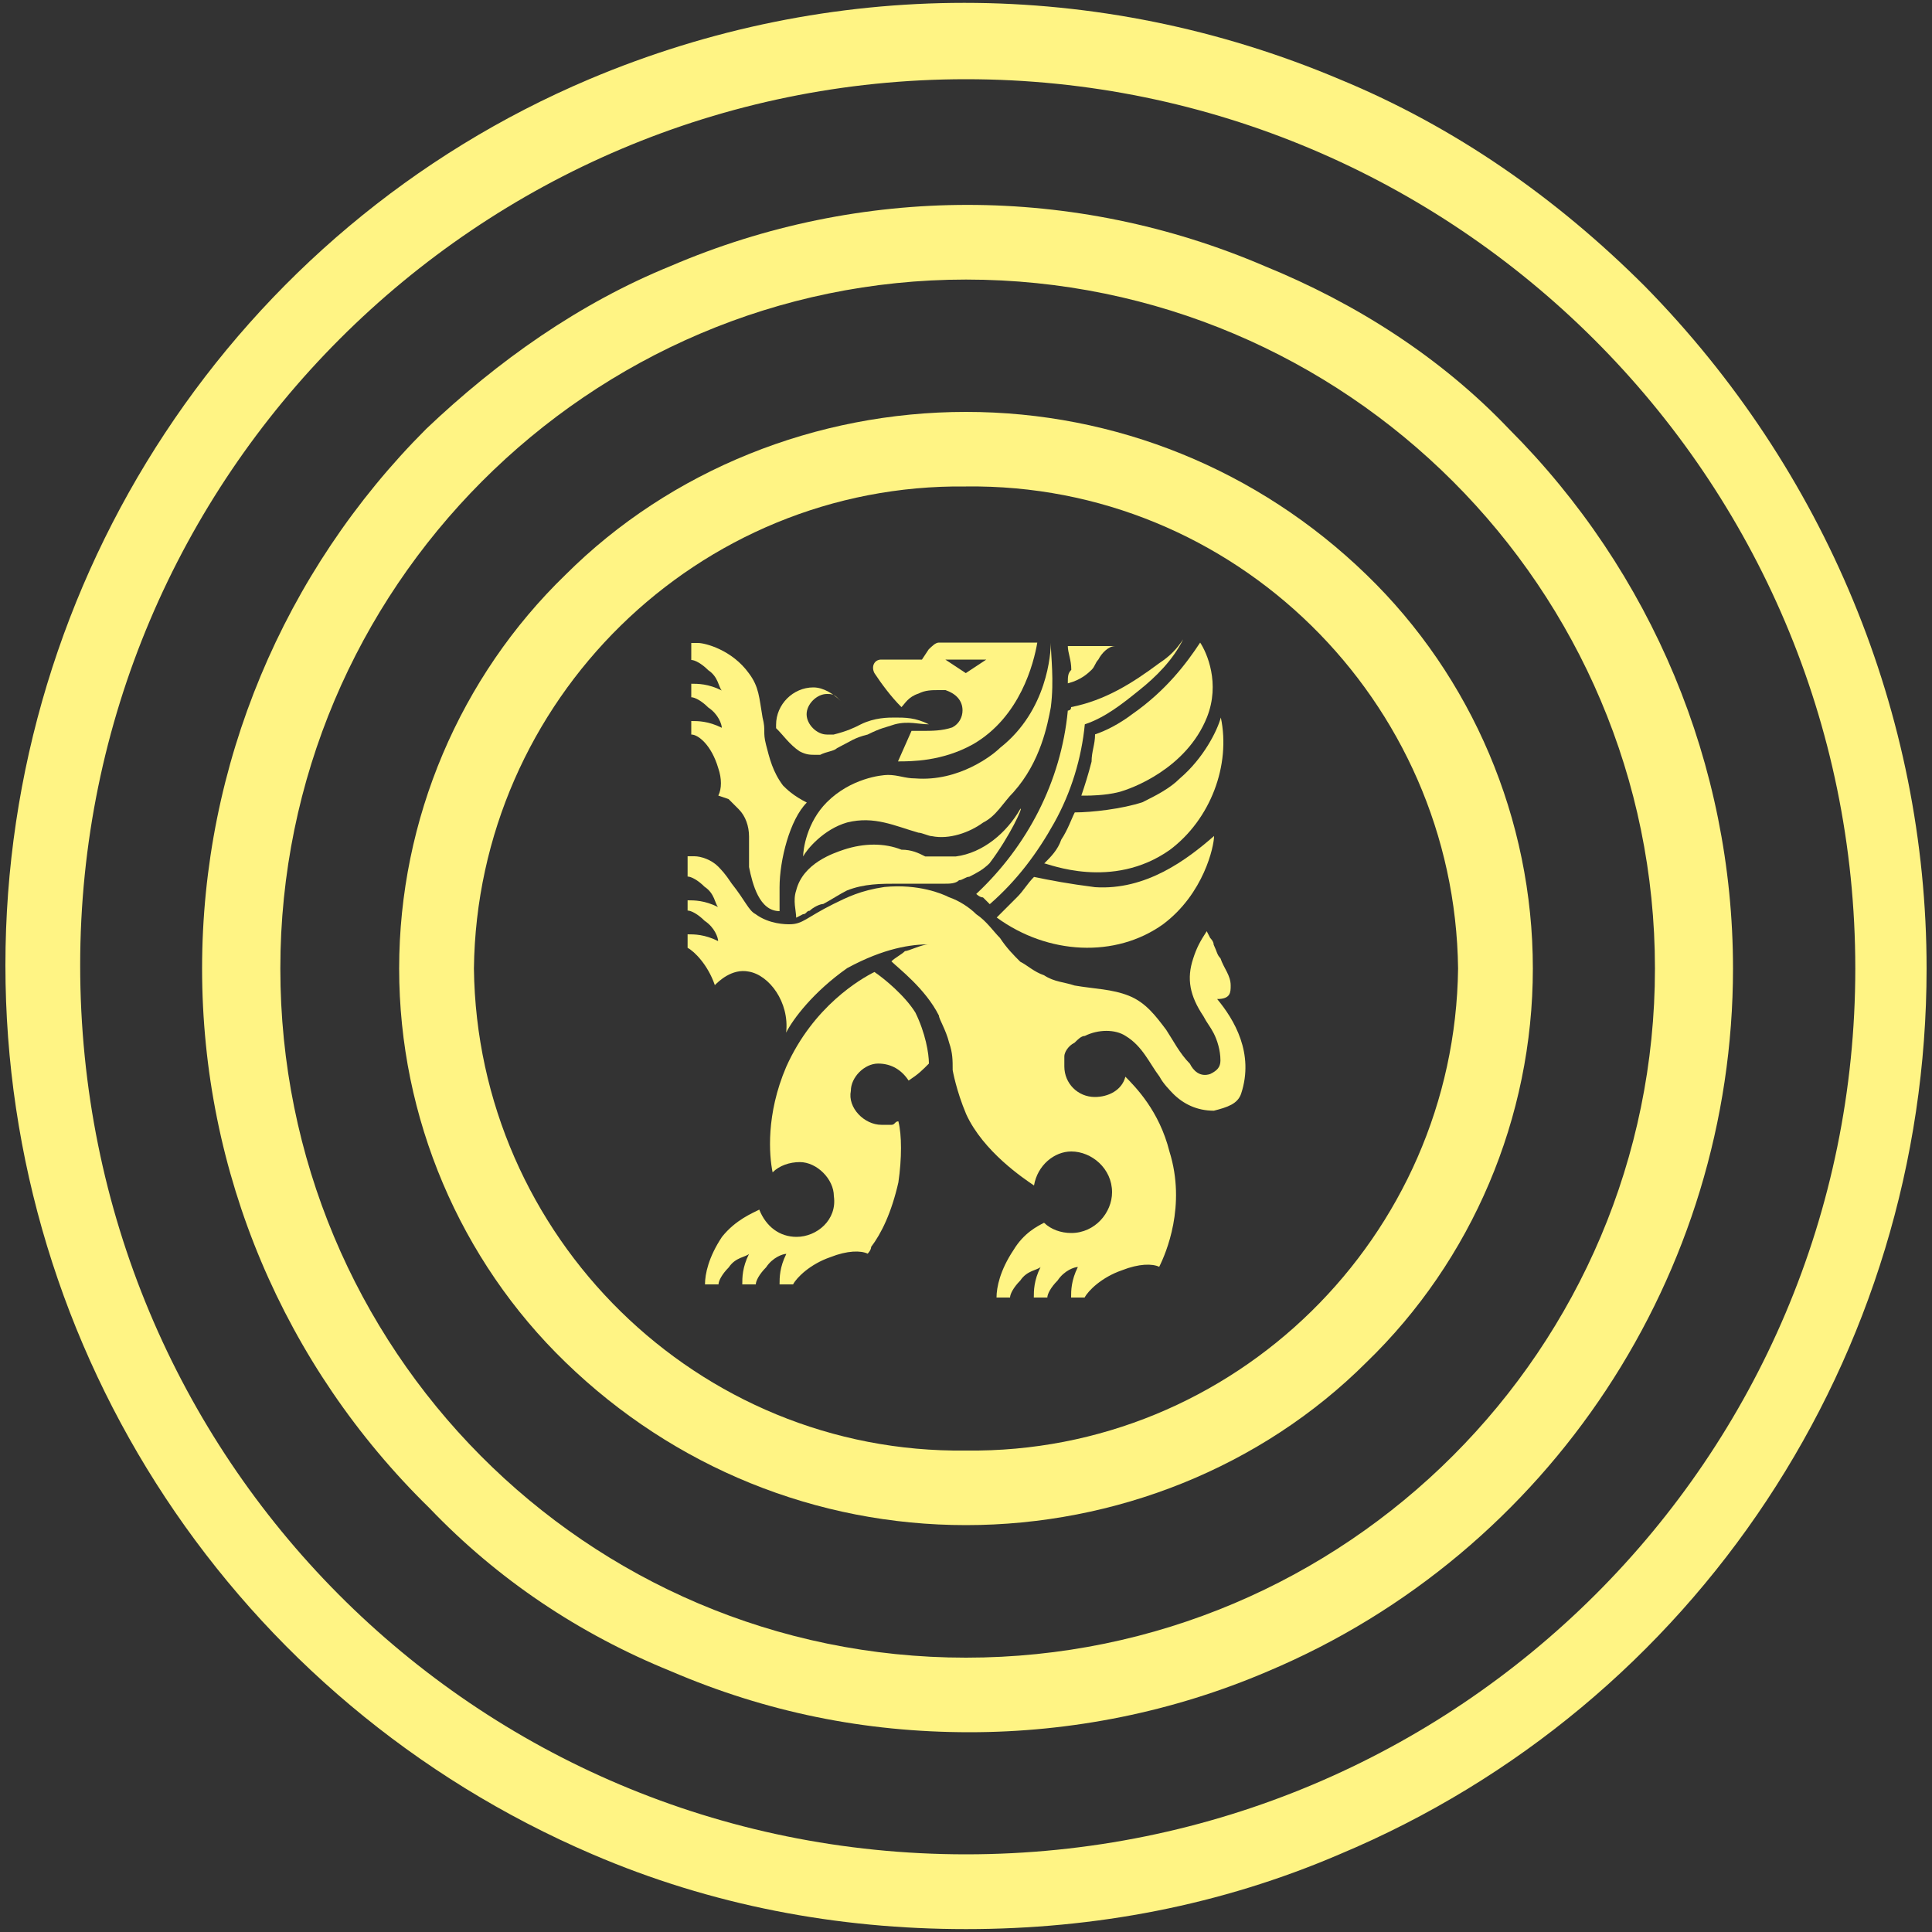 <?xml version="1.0" encoding="utf-8"?>
<!-- Generator: Adobe Illustrator 27.1.1, SVG Export Plug-In . SVG Version: 6.00 Build 0)  -->
<svg version="1.1" id="Layer_1" xmlns="http://www.w3.org/2000/svg" xmlns:xlink="http://www.w3.org/1999/xlink" x="0px" y="0px"
	 viewBox="0 0 1000 1000" style="enable-background:new 0 0 1000 1000;" xml:space="preserve">
<rect x="0" y="0" width="1000" height="1000" fill="#333333" stroke="none"/>
<style type="text/css">
	.st0{fill:#FFF484;}
</style>
<g>
	<g>
		<path class="st0" d="M500,789.4c77.3,0,152.8-29.9,207.3-84.3c54.5-52.7,86.1-126.5,86.1-203.8s-31.6-151.1-86.1-203.8
			c-56.2-54.5-130-84.3-207.3-84.3s-152.8,29.9-207.3,84.3c-54.5,52.7-86.1,126.5-86.1,203.8s31.6,151.1,86.1,203.8
			C348.9,759.6,422.7,789.4,500,789.4z M500,251.8c138.8-1.8,253,110.7,254.7,249.5C753,640.1,638.8,752.5,500,750.8
			c-138.8,1.8-253-110.7-254.7-249.5C247,362.5,361.2,250.1,500,251.8z"/>
		<path class="st0" d="M347.2,865c49.2,21.1,100.1,31.6,154.6,31.6c52.7,0,105.4-10.5,154.6-31.6C802.2,803.5,897,659.4,897,501.3
			c0-105.4-42.2-205.5-116-279.3c-35.1-36.9-79.1-65-126.5-84.3c-98.4-42.2-209.1-42.2-307.4,0c-47.4,19.3-89.6,49.2-126.5,84.3
			c-73.8,73.8-116,173.9-116,279.3s42.2,205.5,117.7,279.3C257.6,817.5,299.7,845.7,347.2,865L347.2,865z M500,144.7L500,144.7
			c196.8,0,356.6,159.9,356.6,356.6S696.8,858,500,858S145.1,698.1,145.1,501.3S305,144.7,500,144.7L500,144.7z"/>
	</g>
	<g>
		<path class="st0" d="M306.7,959.8c61.5,26.4,126.5,38.7,193.3,38.7s131.8-12.3,193.3-38.7c184.5-77.3,303.9-258.3,303.9-458.5
			c0-131.8-52.7-258.3-145.8-353.1C805.7,102.5,753,65.6,693.3,41C568.5-11.7,429.7-11.7,305,41C122.3,118.3,2.8,299.3,2.8,499.6
			S122.3,880.8,306.7,959.8L306.7,959.8z M500,41L500,41c253,0,460.3,205.5,460.3,460.3c0,253-205.5,458.5-460.3,458.5
			S41.5,754.3,41.5,499.6C41.5,246.6,247,41,500,41L500,41z"/>
		<g>
			<path class="st0" d="M452.6,503.1c-7,3.5-31.6,17.6-45.7,49.2c-10.5,24.6-8.8,45.7-7,54.5c3.5-3.5,8.8-5.3,14.1-5.3
				c8.8,0,17.6,8.8,17.6,17.6c1.8,12.3-8.8,21.1-19.3,21.1c-8.8,0-15.8-5.3-19.3-14.1c-3.5,1.8-12.3,5.3-19.3,14.1
				c-7,10.5-8.8,19.3-8.8,24.6h7c0-1.8,1.8-5.3,5.3-8.8c3.5-5.3,8.8-5.3,10.5-7c-3.5,7-3.5,12.3-3.5,15.8h7c0-1.8,1.8-5.3,5.3-8.8
				c3.5-5.3,8.8-7,10.5-7c-3.5,7-3.5,12.3-3.5,15.8h7c1.8-3.5,8.8-10.5,19.3-14.1c8.8-3.5,15.8-3.5,19.3-1.8l0,0
				c0,0,1.8-1.8,1.8-3.5c5.3-7,10.5-17.6,14.1-33.4c1.8-12.3,1.8-24.6,0-31.6c-1.8,0-1.8,1.8-3.5,1.8c0,0-1.8,0-5.3,0
				c-8.8,0-17.6-8.8-15.8-17.6c0-7,7-14.1,14.1-14.1s12.3,3.5,15.8,8.8c5.3-3.5,7-5.3,10.5-8.8c0-5.3-1.8-15.8-7-26.4
				C468.4,515.4,457.8,506.6,452.6,503.1z"/>
			<path class="st0" d="M528.1,418.7c-7,12.3-19.3,22.8-33.4,24.6c-5.3,0-10.5,0-15.8,0c-3.5-1.8-7-3.5-12.3-3.5
				c-8.8-3.5-19.3-3.5-29.9,0l0,0c-5.3,1.8-21.1,7-24.6,21.1c-1.8,5.3,0,10.5,0,14.1l3.5-1.8c1.8,0,1.8-1.8,3.5-1.8
				c1.8-1.8,5.3-3.5,7-3.5c3.5-1.8,8.8-5.3,12.3-7c8.8-3.5,17.6-3.5,26.4-3.5c3.5,0,7,0,10.5,0c5.3,0,8.8,0,14.1,0
				c1.8,0,5.3,0,7-1.8c1.8,0,3.5-1.8,5.3-1.8c3.5-1.8,7-3.5,10.5-7C522.8,432.8,529.9,417,528.1,418.7z"/>
			<path class="st0" d="M517.6,387.1c-3.5,3.5-21.1,17.6-43.9,15.8c-5.3,0-8.8-1.8-14.1-1.8c-3.5,0-19.3,1.8-31.6,14.1
				c-10.5,10.5-12.3,24.6-12.3,28.1c1.8-3.5,10.5-14.1,22.8-17.6c14.1-3.5,24.6,1.8,36.9,5.3c1.8,0,5.3,1.8,7,1.8
				c8.8,1.8,19.3-1.8,26.4-7c7-3.5,10.5-10.5,15.8-15.8c14.1-15.8,17.6-35.1,19.3-43.9c1.8-14.1,0-26.4,0-33.4
				C543.9,337.9,542.2,367.8,517.6,387.1z"/>
			<path class="st0" d="M371.8,397.7c1.8,5.3,1.8,10.5,0,14.1l5.3,1.8c1.8,1.8,3.5,3.5,5.3,5.3c3.5,3.5,5.3,8.8,5.3,14.1
				s0,10.5,0,15.8c1.8,8.8,5.3,22.8,15.8,22.8c0-3.5,0-8.8,0-12.3c0-14.1,5.3-35.1,14.1-43.9c-7-3.5-10.5-7-12.3-8.8
				c-5.3-7-7-14.1-8.8-21.1c-1.8-7,0-7-1.8-14.1c-1.8-10.5-1.8-15.8-7-22.8c-8.8-12.3-22.8-15.8-26.4-15.8c-1.8,0-1.8,0-3.5,0v8.8
				c1.8,0,5.3,1.8,8.8,5.3c5.3,3.5,5.3,8.8,7,10.5c-7-3.5-12.3-3.5-15.8-3.5v7c1.8,0,5.3,1.8,8.8,5.3c5.3,3.5,7,8.8,7,10.5
				c-7-3.5-12.3-3.5-15.8-3.5v7C361.2,380.1,368.2,385.4,371.8,397.7z"/>
			<path class="st0" d="M413.9,388.9c3.5,1.8,5.3,1.8,8.8,1.8h1.8c3.5-1.8,7-1.8,8.8-3.5c7-3.5,8.8-5.3,15.8-7
				c7-3.5,8.8-3.5,14.1-5.3c7-1.8,12.3,0,17.6,0c-7-3.5-12.3-3.5-17.6-3.5c-3.5,0-10.5,0-17.6,3.5c-3.5,1.8-7,3.5-14.1,5.3
				c-1.8,0-1.8,0-3.5,0c-5.3,0-10.5-5.3-10.5-10.5c0-5.3,5.3-10.5,10.5-10.5c1.8,0,3.5,0,5.3,1.8l1.8,1.8c-3.5-3.5-8.8-7-14.1-7
				c-10.5,0-19.3,8.8-19.3,19.3v1.8C405.1,380.1,408.6,385.4,413.9,388.9z"/>
			<path class="st0" d="M466.6,366c1.8-1.8,3.5-5.3,8.8-7c3.5-1.8,7-1.8,10.5-1.8c1.8,0,1.8,0,3.5,0c5.3,1.8,8.8,5.3,8.8,10.5l0,0
				c0,3.5-1.8,7-5.3,8.8c-5.3,1.8-10.5,1.8-15.8,1.8c-1.8,0-3.5,0-5.3,0l-7,15.8c7,0,22.8,0,38.7-8.8c24.6-14.1,31.6-42.2,33.4-52.7
				h-50.9c-1.8,0-3.5,1.8-5.3,3.5l-3.5,5.3h-21.1c-3.5,0-5.3,3.5-3.5,7C456.1,353.7,461.3,360.8,466.6,366z M500,341.4h10.5
				l-5.3,3.5l-5.3,3.5l-5.3-3.5l-5.3-3.5C489.5,341.4,500,341.4,500,341.4z"/>
			<path class="st0" d="M552.7,367.8c-3.5,36.9-21.1,70.3-47.4,94.9c0,0,1.8,1.8,3.5,1.8c1.8,1.8,3.5,3.5,3.5,3.5
				c14.1-12.3,24.6-26.4,33.4-42.2c8.8-15.8,14.1-33.4,15.8-50.9c10.5-3.5,19.3-10.5,28.1-17.6c8.8-7,17.6-15.8,22.8-26.4
				c-3.5,5.3-7,8.8-12.3,12.3c-14.1,10.5-28.1,19.3-45.7,22.8C554.5,367.8,552.7,367.8,552.7,367.8z"/>
			<path class="st0" d="M552.7,353.7c7-1.8,10.5-5.3,12.3-7c1.8-1.8,1.8-3.5,3.5-5.3c1.8-3.5,5.3-7,8.8-7c-8.8,0-15.8,0-24.6,0
				c0,3.5,1.8,7,1.8,12.3C552.7,348.5,552.7,350.2,552.7,353.7z"/>
			<path class="st0" d="M610.7,402.9c-5.3,5.3-12.3,8.8-19.3,12.3c-10.5,3.5-26.4,5.3-35.1,5.3c-1.8,3.5-3.5,8.8-7,14.1
				c-1.8,5.3-5.3,8.8-8.8,12.3c1.8,0,35.1,14.1,65-7c21.1-15.8,31.6-43.9,26.4-68.5C630,378.3,623,392.4,610.7,402.9z"/>
			<path class="st0" d="M586.1,369.6c-7,5.3-14.1,8.8-19.3,10.5c0,5.3-1.8,8.8-1.8,14.1c-1.8,7-3.5,12.3-5.3,17.6c1.8,0,1.8,0,3.5,0
				c0,0,8.8,0,15.8-1.8c7-1.8,35.1-12.3,45.7-38.7c7-17.6,0-33.4-3.5-38.7C614.2,343.2,603.7,357.3,586.1,369.6z"/>
			<path class="st0" d="M566.8,459.2c-14.1-1.8-22.8-3.5-31.6-5.3c-3.5,3.5-5.3,7-8.8,10.5s-7,7-10.5,10.5
				c26.4,19.3,61.5,21.1,86.1,3.5c21.1-15.8,26.4-40.4,26.4-45.7C614.2,445.1,593.1,460.9,566.8,459.2z"/>
			<path class="st0" d="M630,517.1c7,0,7-3.5,7-7c0-5.3-3.5-8.8-5.3-14.1c-1.8-1.8-1.8-3.5-3.5-7c0-1.8-1.8-3.5-1.8-3.5l-1.8-3.5
				c-3.5,5.3-5.3,8.8-7,14.1c-3.5,10.5-1.8,19.3,5.3,29.9c1.8,3.5,3.5,5.3,5.3,8.8c1.8,3.5,3.5,8.8,3.5,14.1c0,3.5-1.8,5.3-5.3,7
				c-5.3,1.8-8.8-1.8-10.5-5.3c-5.3-5.3-8.8-12.3-12.3-17.6c-5.3-7-10.5-14.1-19.3-17.6s-17.6-3.5-28.1-5.3
				c-5.3-1.8-10.5-1.8-15.8-5.3c-5.3-1.8-8.8-5.3-12.3-7c-3.5-3.5-7-7-10.5-12.3l0,0c-3.5-3.5-7-8.8-12.3-12.3
				c-3.5-3.5-8.8-7-14.1-8.8c-3.5-1.8-15.8-7-33.4-5.3c-12.3,1.8-19.3,5.3-26.4,8.8c-14.1,7-15.8,10.5-22.8,10.5
				c-1.8,0-10.5,0-17.6-5.3c-3.5-1.8-5.3-7-12.3-15.8c-3.5-5.3-5.3-7-7-8.8c-3.5-3.5-8.8-5.3-12.3-5.3h-3.5v10.5
				c1.8,0,5.3,1.8,8.8,5.3c5.3,3.5,5.3,8.8,7,10.5c-7-3.5-12.3-3.5-15.8-3.5v5.3c1.8,0,5.3,1.8,8.8,5.3c5.3,3.5,7,8.8,7,10.5
				c-7-3.5-12.3-3.5-15.8-3.5v7c3.5,1.8,10.5,8.8,14.1,19.3c1.8-1.8,8.8-8.8,17.6-7c10.5,1.8,21.1,15.8,19.3,31.6
				c3.5-7,14.1-21.1,31.6-33.4c19.3-10.5,33.4-12.3,42.2-12.3c-3.5,0-10.5,3.5-12.3,3.5c-1.8,1.8-5.3,3.5-7,5.3
				c3.5,3.5,17.6,14.1,24.6,28.1c0,1.8,3.5,7,5.3,14.1c1.8,5.3,1.8,8.8,1.8,14.1c0,0,1.8,10.5,7,22.8c8.8,19.3,29.9,33.4,35.1,36.9
				c1.8-10.5,10.5-17.6,19.3-17.6c10.5,0,21.1,8.8,21.1,21.1c0,10.5-8.8,21.1-21.1,21.1c-5.3,0-10.5-1.8-14.1-5.3l0,0
				c-3.5,1.8-10.5,5.3-15.8,14.1c-7,10.5-8.8,19.3-8.8,24.6h7c0-1.8,1.8-5.3,5.3-8.8c3.5-5.3,8.8-5.3,10.5-7
				c-3.5,7-3.5,12.3-3.5,15.8h7c0-1.8,1.8-5.3,5.3-8.8c3.5-5.3,8.8-7,10.5-7c-3.5,7-3.5,12.3-3.5,15.8h7c1.8-3.5,8.8-10.5,19.3-14.1
				c8.8-3.5,15.8-3.5,19.3-1.8c3.5-7,14.1-31.6,5.3-59.7c-5.3-21.1-17.6-33.4-22.8-38.7l0,0c-1.8,7-8.8,10.5-15.8,10.5
				c-8.8,0-15.8-7-15.8-15.8c0-1.8,0-3.5,0-5.3c0-1.8,1.8-5.3,5.3-7c1.8-1.8,3.5-3.5,5.3-3.5c7-3.5,15.8-3.5,21.1,0
				c8.8,5.3,12.3,14.1,17.6,21.1c1.8,3.5,5.3,7,7,8.8c5.3,5.3,12.3,8.8,21.1,8.8c7-1.8,12.3-3.5,14.1-8.8
				C649.3,545.2,638.8,527.7,630,517.1z"/>
		</g>
	</g>
</g>
</svg>
